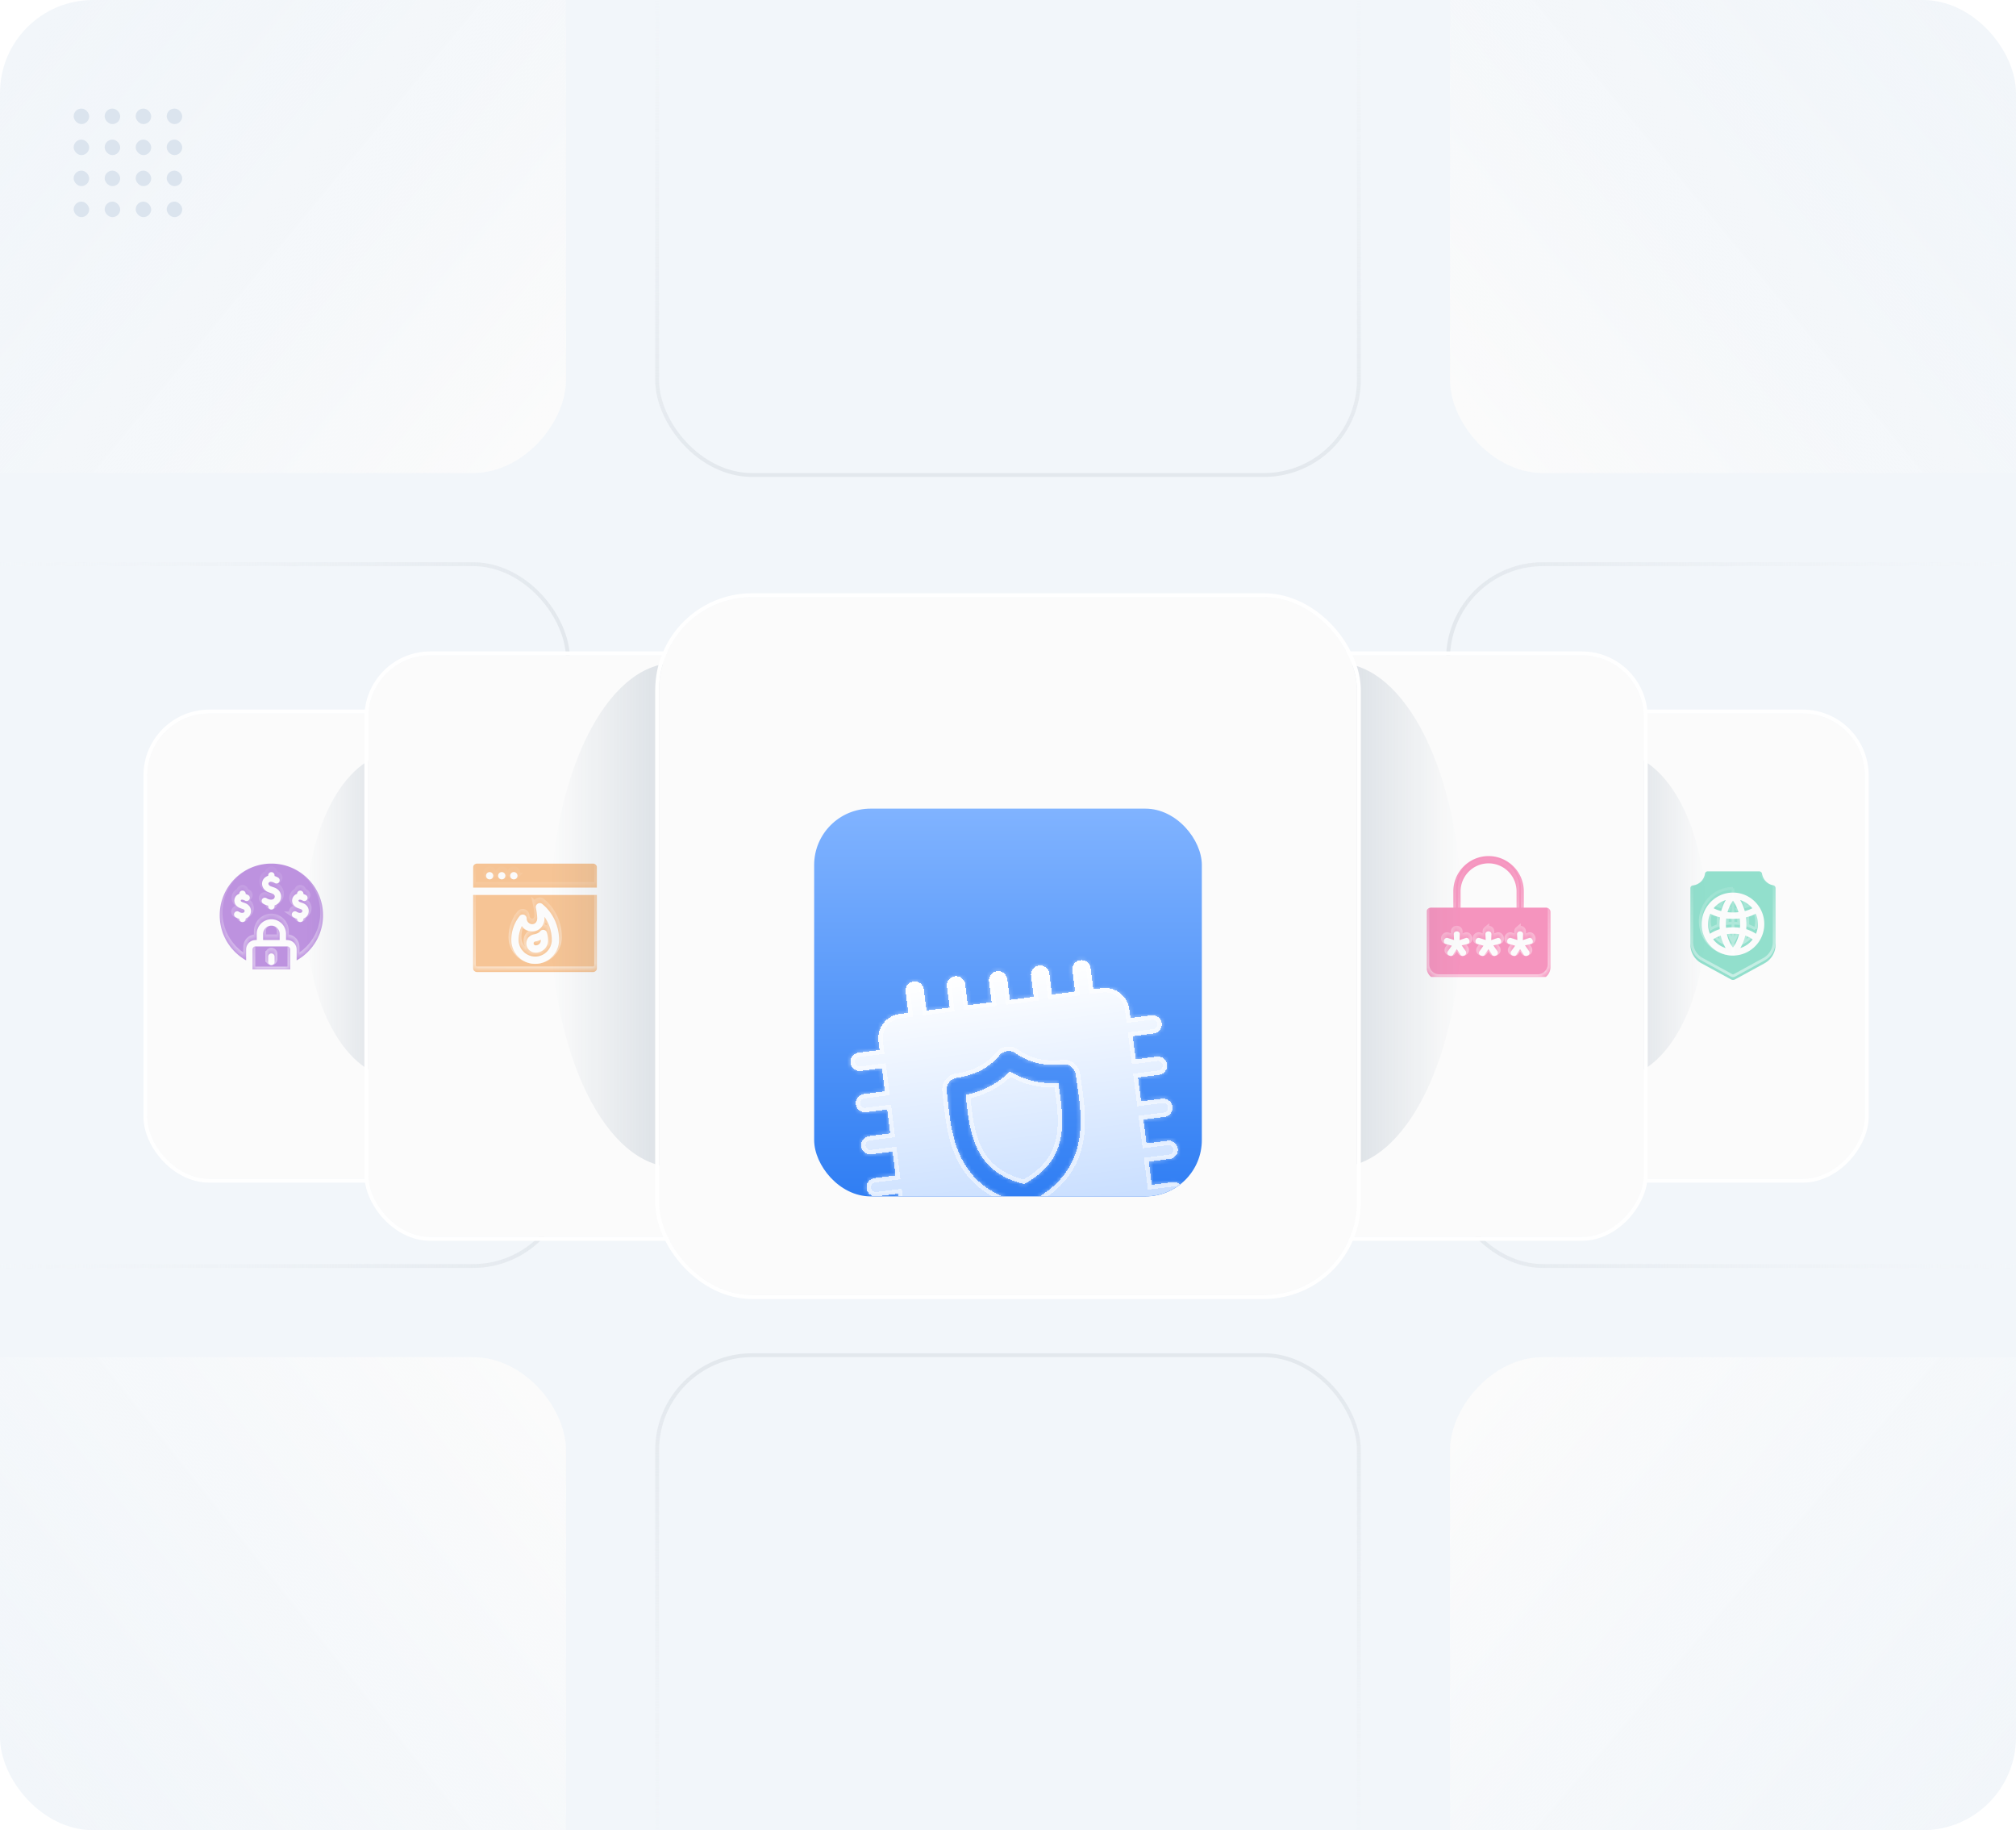 <svg xmlns="http://www.w3.org/2000/svg" width="520" height="472" fill="none"><g clip-path="url(#a)"><rect width="520" height="472" fill="#F2F6FA" rx="24"/><rect width="181" height="181" x="-34.5" y="145.5" stroke="url(#b)" rx="24.5"/><rect width="181" height="181" x="373.5" y="145.5" stroke="url(#c)" rx="24.5"/><rect width="181" height="181" x="169.5" y="-58.5" stroke="url(#d)" rx="24.5"/><rect width="181" height="181" x="169.5" y="349.5" stroke="url(#e)" rx="24.5"/><rect width="180" height="180" x="146" y="530" fill="url(#f)" rx="24" transform="rotate(180 146 530)"/><rect width="180" height="180" fill="url(#g)" rx="24" transform="matrix(-1 0 0 1 146 -58)"/><rect width="180" height="180" x="374" y="-58" fill="url(#h)" rx="24"/><rect width="180" height="180" fill="url(#i)" rx="24" transform="matrix(1 0 0 -1 374 530)"/><g filter="url(#j)"><rect width="120" height="120" fill="#FBFBFB" rx="16" transform="matrix(-1 0 0 1 481 176)"/><rect width="121" height="121" x=".5" y="-.5" stroke="#fff" rx="16.5" transform="matrix(-1 0 0 1 482 176)"/></g><g fill="#2AC49E" fill-opacity=".5" filter="url(#k)"><path d="M452.929 240.106a6.46 6.46 0 0 0 .505-2.512c0-.953-.206-1.858-.576-2.674-.787.409-1.619.723-2.503.941a14.055 14.055 0 0 1 .059 3.051 9.423 9.423 0 0 1 2.515 1.194Zm-5.923-5.51c.504 0 .971-.025 1.406-.069a9.808 9.808 0 0 0-.772-1.93 8.517 8.517 0 0 0-.64-1.028 8.393 8.393 0 0 0-.64 1.028 9.735 9.735 0 0 0-.771 1.929c.438.045.909.07 1.417.07Zm1.732 1.554c-.557.064-1.134.096-1.732.096-.602 0-1.183-.033-1.744-.097a12.325 12.325 0 0 0-.059 2.407 12.882 12.882 0 0 1 1.803-.123c.646 0 1.242.045 1.791.122a12.309 12.309 0 0 0-.059-2.405Zm-1.732 3.933c-.566 0-1.085.039-1.563.107.378 1.68 1.07 2.823 1.555 3.462.195-.257.422-.593.649-1.011a9.49 9.49 0 0 0 .911-2.452 10.92 10.92 0 0 0-1.552-.106Zm-3.477-2.429c0-.637.042-1.235.116-1.794a11.44 11.44 0 0 1-2.504-.938 6.463 6.463 0 0 0-.575 2.672c0 .888.179 1.734.502 2.504a9.526 9.526 0 0 1 2.518-1.186c-.036-.401-.057-.82-.057-1.258Zm6.508-3.409a9.327 9.327 0 0 0 1.954-.728 6.441 6.441 0 0 0-3.137-2.117c.425.72.868 1.668 1.183 2.845Zm.118 6.32a11.017 11.017 0 0 1-1.264 3.213 6.457 6.457 0 0 0 3.208-2.243 7.868 7.868 0 0 0-1.944-.97Zm-6.191-6.321a11.318 11.318 0 0 1 1.182-2.844 6.444 6.444 0 0 0-3.138 2.118 9.455 9.455 0 0 0 1.956.726Z"/><path d="M453.764 224h-13.295a.699.699 0 0 0-.689.598c-.232 1.587-1.53 2.853-3.12 3.028a.72.72 0 0 0-.646.715v14.558a5.463 5.463 0 0 0 2.836 4.799l7.637 4.168c.328.179.723.179 1.051-.001l7.616-4.166a5.463 5.463 0 0 0 2.832-4.797v-14.584a.74.74 0 0 0-.612-.727c-1.473-.269-2.634-1.488-2.885-2.985a.733.733 0 0 0-.725-.606Zm.196 17.707c-1.388 2.374-4.009 4.014-6.961 4.006-4.478.004-8.09-3.706-8.074-8.119-.028-4.37 3.585-8.132 8.075-8.118 4.477-.004 8.091 3.704 8.075 8.118 0 1.5-.407 2.906-1.115 4.113Z"/><path d="M443.845 240.565a8.01 8.01 0 0 0-1.95.962 6.46 6.46 0 0 0 3.214 2.251 11.017 11.017 0 0 1-1.264-3.213Z"/></g><path stroke="url(#l)" stroke-opacity=".5" stroke-width=".72" d="M436.699 227.983c1.755-.193 3.182-1.586 3.438-3.333a.336.336 0 0 1 .332-.29h13.295c.186 0 .341.132.37.305.274 1.64 1.546 2.982 3.175 3.28a.38.38 0 0 1 .317.373v14.584a5.106 5.106 0 0 1-2.645 4.482l-7.616 4.166a.737.737 0 0 1-.706 0l-7.636-4.168-.173.316.173-.316a5.103 5.103 0 0 1-2.649-4.483v-14.558a.36.36 0 0 1 .325-.358Zm0 0-.039-.357.039.357Zm10.083 3.9c.07.099.143.207.218.326.075-.119.148-.227.218-.326a8.599 8.599 0 0 0-.218-.314 8.599 8.599 0 0 0-.218.314Zm-.718 2.322a18.423 18.423 0 0 1-.369-.03c-.037.116-.073.233-.106.351.119.012.241.023.365.032.034-.119.071-.237.11-.353Zm1.872.001c.039.116.076.234.11.353.124-.009.246-.02.366-.032a10.18 10.18 0 0 0-.107-.351c-.12.011-.243.021-.369.03Zm-.614-1.441.318-.168-.318.168Zm5.752 4.829c0 .69-.114 1.353-.324 1.971a9.76 9.76 0 0 0-1.954-.909 14.739 14.739 0 0 0-.046-2.526 11.544 11.544 0 0 0 1.924-.716c.258.677.4 1.412.4 2.18Zm-6.068-.988c.484 0 .954-.021 1.413-.062a12.235 12.235 0 0 1 .04 1.606 13.556 13.556 0 0 0-1.453-.077c-.518 0-1.006.028-1.466.078a12.257 12.257 0 0 1 .041-1.608c.463.042.938.063 1.425.063Zm1.105 3.891a8.996 8.996 0 0 1-.781 1.973 7.972 7.972 0 0 1-.332.557 8.756 8.756 0 0 1-1.109-2.529 11.183 11.183 0 0 1 2.222-.001Zm-6.785-5.082c.615.292 1.256.53 1.924.714a14.204 14.204 0 0 0-.046 2.527 9.893 9.893 0 0 0-1.956.902 6.1 6.1 0 0 1-.322-1.964c0-.768.142-1.502.4-2.179Zm8.301-3.328a6.123 6.123 0 0 1 1.781 1.309c-.33.146-.702.286-1.122.408a11.935 11.935 0 0 0-.659-1.717Zm1.939 9.531a6.123 6.123 0 0 1-1.896 1.463c.277-.583.536-1.262.739-2.039.441.174.823.372 1.157.576Zm-7.193-9.531a11.874 11.874 0 0 0-.659 1.716 9.126 9.126 0 0 1-1.122-.407 6.123 6.123 0 0 1 1.781-1.309Zm-5.808 5.508c-.016 4.608 3.754 8.482 8.434 8.478l.001-16.597.001-.36H447c-4.693-.014-8.463 3.913-8.435 8.479Zm5.765 5.486a6.104 6.104 0 0 1-1.9-1.468c.335-.202.719-.4 1.16-.573.203.778.463 1.458.74 2.041Z"/><g filter="url(#m)"><ellipse cx="416.5" cy="236" fill="url(#n)" rx="23.5" ry="42"/></g><g filter="url(#o)"><rect width="150" height="150" fill="#FBFBFB" rx="16" transform="matrix(-1 0 0 1 424 161)"/><rect width="151" height="151" x=".5" y="-.5" stroke="#fff" rx="16.5" transform="matrix(-1 0 0 1 425 161)"/></g><g clip-path="url(#p)"><mask id="s" fill="#fff"><path d="M398.773 233.344h-5.728v-4.193c0-5.011-4.077-9.089-9.089-9.089-5.011 0-9.089 4.078-9.089 9.089v4.193h-5.765c-.642 0-1.164.523-1.164 1.165v14.149a3.327 3.327 0 0 0 3.343 3.343h25.313c1.844 0 3.344-1.5 3.344-3.343v-14.149c0-.642-.523-1.165-1.165-1.165Zm-22.031-4.193c0-3.977 3.236-7.213 7.214-7.213s7.214 3.236 7.214 7.213v4.193h-14.428v-4.193Zm1.79 13.576-1.512.355 1.038 1.497c.079.099.118.243.118.43a.71.71 0 0 1-.281.571.965.965 0 0 1-.623.23c-.257 0-.444-.094-.563-.282l-.949-1.482-.984 1.497c-.109.178-.283.267-.522.267a1.1 1.1 0 0 1-.626-.215c-.209-.144-.313-.329-.313-.556 0-.178.059-.336.178-.475l.978-1.393-1.542-.444c-.336-.07-.504-.321-.504-.756 0-.208.08-.396.24-.564a.78.78 0 0 1 .585-.252c.08 0 .155.015.225.045l1.574.504-.074-1.512c.01-.227.087-.403.233-.526a.823.823 0 0 1 .552-.186c.213 0 .393.06.538.178.145.119.223.297.233.534l-.059 1.541 1.571-.533a.55.55 0 0 1 .222-.045c.218 0 .401.097.549.289.148.193.222.403.222.63 0 .366-.168.583-.504.653Zm8.167 0-1.512.355 1.038 1.497c.079.099.118.243.118.43a.71.71 0 0 1-.281.571.965.965 0 0 1-.623.23c-.257 0-.445-.094-.563-.282l-.949-1.482-.984 1.497c-.109.178-.283.267-.522.267a1.1 1.1 0 0 1-.626-.215c-.209-.144-.313-.329-.313-.556 0-.178.059-.336.178-.475l.978-1.393-1.542-.444c-.336-.07-.504-.321-.504-.756 0-.208.08-.396.24-.564a.78.78 0 0 1 .585-.252c.08 0 .155.015.225.045l1.574.504-.074-1.512c.009-.227.087-.403.233-.526a.82.82 0 0 1 .552-.186c.213 0 .392.06.538.178.145.119.223.297.233.534l-.059 1.541 1.571-.533a.55.55 0 0 1 .222-.045c.217 0 .401.097.549.289.148.193.222.403.222.63 0 .366-.168.583-.504.653Zm8.167 0-1.512.355 1.038 1.497c.079.099.118.243.118.43a.71.71 0 0 1-.281.571.965.965 0 0 1-.623.23c-.257 0-.445-.094-.563-.282l-.949-1.482-.984 1.497c-.109.178-.283.267-.522.267a1.1 1.1 0 0 1-.626-.215c-.209-.144-.313-.329-.313-.556 0-.178.059-.336.177-.475l.979-1.393-1.542-.444c-.336-.07-.504-.321-.504-.756 0-.208.08-.396.24-.564a.78.78 0 0 1 .585-.252c.08 0 .155.015.225.045l1.574.504-.074-1.512c.009-.227.087-.403.233-.526a.82.82 0 0 1 .552-.186c.213 0 .392.06.538.178.145.119.223.297.233.534l-.059 1.541 1.571-.533a.55.55 0 0 1 .222-.045c.217 0 .4.097.549.289.148.193.222.403.222.63 0 .366-.168.583-.504.653Z"/></mask><g filter="url(#q)"><path fill="#F02E82" fill-opacity=".5" d="M398.773 233.344h-5.728v-4.193c0-5.011-4.077-9.089-9.089-9.089-5.011 0-9.089 4.078-9.089 9.089v4.193h-5.765c-.642 0-1.164.523-1.164 1.165v14.149a3.327 3.327 0 0 0 3.343 3.343h25.313c1.844 0 3.344-1.5 3.344-3.343v-14.149c0-.642-.523-1.165-1.165-1.165Zm-22.031-4.193c0-3.977 3.236-7.213 7.214-7.213s7.214 3.236 7.214 7.213v4.193h-14.428v-4.193Zm1.79 13.576-1.512.355 1.038 1.497c.079.099.118.243.118.43a.71.71 0 0 1-.281.571.965.965 0 0 1-.623.23c-.257 0-.444-.094-.563-.282l-.949-1.482-.984 1.497c-.109.178-.283.267-.522.267a1.1 1.1 0 0 1-.626-.215c-.209-.144-.313-.329-.313-.556 0-.178.059-.336.178-.475l.978-1.393-1.542-.444c-.336-.07-.504-.321-.504-.756 0-.208.08-.396.24-.564a.78.78 0 0 1 .585-.252c.08 0 .155.015.225.045l1.574.504-.074-1.512c.01-.227.087-.403.233-.526a.823.823 0 0 1 .552-.186c.213 0 .393.06.538.178.145.119.223.297.233.534l-.059 1.541 1.571-.533a.55.55 0 0 1 .222-.045c.218 0 .401.097.549.289.148.193.222.403.222.63 0 .366-.168.583-.504.653Zm8.167 0-1.512.355 1.038 1.497c.079.099.118.243.118.43a.71.71 0 0 1-.281.571.965.965 0 0 1-.623.23c-.257 0-.445-.094-.563-.282l-.949-1.482-.984 1.497c-.109.178-.283.267-.522.267a1.1 1.1 0 0 1-.626-.215c-.209-.144-.313-.329-.313-.556 0-.178.059-.336.178-.475l.978-1.393-1.542-.444c-.336-.07-.504-.321-.504-.756 0-.208.08-.396.24-.564a.78.78 0 0 1 .585-.252c.08 0 .155.015.225.045l1.574.504-.074-1.512c.009-.227.087-.403.233-.526a.82.82 0 0 1 .552-.186c.213 0 .392.06.538.178.145.119.223.297.233.534l-.059 1.541 1.571-.533a.55.55 0 0 1 .222-.045c.217 0 .401.097.549.289.148.193.222.403.222.63 0 .366-.168.583-.504.653Zm8.167 0-1.512.355 1.038 1.497c.079.099.118.243.118.43a.71.71 0 0 1-.281.571.965.965 0 0 1-.623.23c-.257 0-.445-.094-.563-.282l-.949-1.482-.984 1.497c-.109.178-.283.267-.522.267a1.1 1.1 0 0 1-.626-.215c-.209-.144-.313-.329-.313-.556 0-.178.059-.336.177-.475l.979-1.393-1.542-.444c-.336-.07-.504-.321-.504-.756 0-.208.08-.396.24-.564a.78.78 0 0 1 .585-.252c.08 0 .155.015.225.045l1.574.504-.074-1.512c.009-.227.087-.403.233-.526a.82.82 0 0 1 .552-.186c.213 0 .392.06.538.178.145.119.223.297.233.534l-.059 1.541 1.571-.533a.55.55 0 0 1 .222-.045c.217 0 .4.097.549.289.148.193.222.403.222.63 0 .366-.168.583-.504.653Z"/></g><path stroke="url(#r)" stroke-opacity=".5" stroke-width="1.44" d="M398.773 233.344h-5.728v-4.193c0-5.011-4.077-9.089-9.089-9.089-5.011 0-9.089 4.078-9.089 9.089v4.193h-5.765c-.642 0-1.164.523-1.164 1.165v14.149a3.327 3.327 0 0 0 3.343 3.343h25.313c1.844 0 3.344-1.5 3.344-3.343v-14.149c0-.642-.523-1.165-1.165-1.165Zm-22.031-4.193c0-3.977 3.236-7.213 7.214-7.213s7.214 3.236 7.214 7.213v4.193h-14.428v-4.193Zm1.79 13.576-1.512.355 1.038 1.497c.079.099.118.243.118.43a.71.71 0 0 1-.281.571.965.965 0 0 1-.623.23c-.257 0-.444-.094-.563-.282l-.949-1.482-.984 1.497c-.109.178-.283.267-.522.267a1.1 1.1 0 0 1-.626-.215c-.209-.144-.313-.329-.313-.556 0-.178.059-.336.178-.475l.978-1.393-1.542-.444c-.336-.07-.504-.321-.504-.756 0-.208.08-.396.24-.564a.78.78 0 0 1 .585-.252c.08 0 .155.015.225.045l1.574.504-.074-1.512c.01-.227.087-.403.233-.526a.823.823 0 0 1 .552-.186c.213 0 .393.06.538.178.145.119.223.297.233.534l-.059 1.541 1.571-.533a.55.55 0 0 1 .222-.045c.218 0 .401.097.549.289.148.193.222.403.222.63 0 .366-.168.583-.504.653Zm8.167 0-1.512.355 1.038 1.497c.079.099.118.243.118.43a.71.71 0 0 1-.281.571.965.965 0 0 1-.623.23c-.257 0-.445-.094-.563-.282l-.949-1.482-.984 1.497c-.109.178-.283.267-.522.267a1.1 1.1 0 0 1-.626-.215c-.209-.144-.313-.329-.313-.556 0-.178.059-.336.178-.475l.978-1.393-1.542-.444c-.336-.07-.504-.321-.504-.756 0-.208.08-.396.24-.564a.78.78 0 0 1 .585-.252c.08 0 .155.015.225.045l1.574.504-.074-1.512c.009-.227.087-.403.233-.526a.82.82 0 0 1 .552-.186c.213 0 .392.06.538.178.145.119.223.297.233.534l-.059 1.541 1.571-.533a.55.55 0 0 1 .222-.045c.217 0 .401.097.549.289.148.193.222.403.222.63 0 .366-.168.583-.504.653Zm8.167 0-1.512.355 1.038 1.497c.079.099.118.243.118.43a.71.71 0 0 1-.281.571.965.965 0 0 1-.623.23c-.257 0-.445-.094-.563-.282l-.949-1.482-.984 1.497c-.109.178-.283.267-.522.267a1.1 1.1 0 0 1-.626-.215c-.209-.144-.313-.329-.313-.556 0-.178.059-.336.177-.475l.979-1.393-1.542-.444c-.336-.07-.504-.321-.504-.756 0-.208.08-.396.24-.564a.78.78 0 0 1 .585-.252c.08 0 .155.015.225.045l1.574.504-.074-1.512c.009-.227.087-.403.233-.526a.82.82 0 0 1 .552-.186c.213 0 .392.06.538.178.145.119.223.297.233.534l-.059 1.541 1.571-.533a.55.55 0 0 1 .222-.045c.217 0 .4.097.549.289.148.193.222.403.222.63 0 .366-.168.583-.504.653Z" mask="url(#s)"/></g><g filter="url(#t)"><ellipse cx="345" cy="236" fill="url(#u)" rx="32" ry="65"/></g><g filter="url(#v)"><rect width="120" height="120" x="38" y="176" fill="#FBFBFB" rx="16"/><rect width="121" height="121" x="37.5" y="175.5" stroke="#fff" rx="16.5"/></g><g clip-path="url(#w)"><mask id="z" fill="#fff"><path d="M72.135 240.13A2.138 2.138 0 0 0 70 237.995a2.138 2.138 0 0 0-2.135 2.135v1.572h4.27v-1.572Z"/><path d="M83.325 235.325a13.24 13.24 0 0 0-3.902-9.422A13.238 13.238 0 0 0 70 222c-3.56 0-6.906 1.386-9.422 3.903a13.238 13.238 0 0 0-3.903 9.422c0 3.56 1.386 6.906 3.903 9.423a13.411 13.411 0 0 0 2.909 2.209v-2.794a2.464 2.464 0 0 1 2.46-2.461h.278v-1.572A3.78 3.78 0 0 1 70 236.355a3.78 3.78 0 0 1 3.776 3.775v1.572h.276a2.464 2.464 0 0 1 2.461 2.461v2.794a13.411 13.411 0 0 0 2.91-2.209 13.239 13.239 0 0 0 3.902-9.423Zm-18.682-.505c-.185.63-.659 1.116-1.273 1.356v.078a.82.82 0 0 1-1.64 0v-.013a3.25 3.25 0 0 1-.997-.444.82.82 0 0 1 .916-1.361c.245.165.557.263.834.263.3 0 .524-.131.586-.342.08-.272-.06-.492-.392-.618-.136-.052-.26-.095-.38-.136-.447-.155-.87-.302-1.27-.705a1.913 1.913 0 0 1-.538-1.719c.125-.619.55-1.12 1.168-1.377l.073-.028a.82.82 0 0 1 1.64.02v.033c.303.105.54.232.66.302a.82.82 0 0 1-.832 1.415c-.327-.192-.745-.296-.912-.227-.075.032-.17.089-.188.185-.016.077.019.165.095.242.121.122.256.175.641.308.125.044.267.093.425.153 1.14.432 1.71 1.508 1.384 2.615Zm7.761-3.628c-.224.762-.82 1.341-1.585 1.598v.234a.82.82 0 0 1-1.64 0v-.171a3.826 3.826 0 0 1-1.322-.558.82.82 0 0 1 .916-1.361c.335.226.762.36 1.142.36.462 0 .813-.216.915-.564.128-.437-.098-.813-.605-1.006a18.59 18.59 0 0 0-.475-.17c-.556-.192-1.035-.358-1.498-.825-.524-.53-.754-1.26-.614-1.954.14-.701.625-1.271 1.33-1.563.07-.029.14-.054.21-.075v-.116a.82.82 0 1 1 1.64 0v.181c.422.131.755.31.914.403a.82.82 0 0 1-.83 1.415c-.404-.237-.999-.421-1.306-.293-.194.08-.318.212-.35.371-.032.16.03.333.171.476.187.188.39.263.87.43.153.053.327.113.52.186 1.314.499 1.97 1.733 1.597 3.002Zm3.227 4.605a.82.82 0 0 1 .916-1.361c.246.165.557.263.834.263.3 0 .524-.131.586-.342.08-.272-.059-.492-.392-.618-.136-.052-.26-.095-.38-.136-.447-.155-.87-.302-1.27-.705a1.913 1.913 0 0 1-.538-1.719c.125-.619.55-1.121 1.168-1.377l.074-.028a.82.82 0 0 1 1.64.02v.033c.302.105.539.232.658.302a.82.82 0 0 1-.83 1.415c-.328-.192-.746-.296-.913-.227-.075.032-.169.089-.188.185-.016.077.02.165.095.241.121.123.256.176.641.309.126.044.267.093.425.153 1.14.433 1.71 1.508 1.384 2.615-.185.63-.659 1.116-1.273 1.356v.078a.82.82 0 0 1-1.64 0v-.013a3.25 3.25 0 0 1-.997-.444Z"/><path d="M74.873 244.163a.82.82 0 0 0-.82-.82h-8.105a.82.82 0 0 0-.82.82v5.017c0 .453.367.82.82.82h8.104a.82.82 0 0 0 .82-.82v-5.017Zm-5.693 3.193v-1.37a.82.82 0 0 1 1.64 0v1.37a.82.82 0 0 1-1.64 0Z"/></mask><g fill="#802AC4" fill-opacity=".5" filter="url(#x)"><path d="M72.135 240.13A2.138 2.138 0 0 0 70 237.995a2.138 2.138 0 0 0-2.135 2.135v1.572h4.27v-1.572Z"/><path d="M83.325 235.325a13.24 13.24 0 0 0-3.902-9.422A13.238 13.238 0 0 0 70 222c-3.56 0-6.906 1.386-9.422 3.903a13.238 13.238 0 0 0-3.903 9.422c0 3.56 1.386 6.906 3.903 9.423a13.411 13.411 0 0 0 2.909 2.209v-2.794a2.464 2.464 0 0 1 2.46-2.461h.278v-1.572A3.78 3.78 0 0 1 70 236.355a3.78 3.78 0 0 1 3.776 3.775v1.572h.276a2.464 2.464 0 0 1 2.461 2.461v2.794a13.411 13.411 0 0 0 2.91-2.209 13.239 13.239 0 0 0 3.902-9.423Zm-18.682-.505c-.185.63-.659 1.116-1.273 1.356v.078a.82.82 0 0 1-1.64 0v-.013a3.25 3.25 0 0 1-.997-.444.82.82 0 0 1 .916-1.361c.245.165.557.263.834.263.3 0 .524-.131.586-.342.08-.272-.06-.492-.392-.618-.136-.052-.26-.095-.38-.136-.447-.155-.87-.302-1.27-.705a1.913 1.913 0 0 1-.538-1.719c.125-.619.55-1.12 1.168-1.377l.073-.028a.82.82 0 0 1 1.64.02v.033c.303.105.54.232.66.302a.82.82 0 0 1-.832 1.415c-.327-.192-.745-.296-.912-.227-.075.032-.17.089-.188.185-.016.077.019.165.095.242.121.122.256.175.641.308.125.044.267.093.425.153 1.14.432 1.71 1.508 1.384 2.615Zm7.761-3.628c-.224.762-.82 1.341-1.585 1.598v.234a.82.82 0 0 1-1.64 0v-.171a3.826 3.826 0 0 1-1.322-.558.82.82 0 0 1 .916-1.361c.335.226.762.36 1.142.36.462 0 .813-.216.915-.564.128-.437-.098-.813-.605-1.006a18.59 18.59 0 0 0-.475-.17c-.556-.192-1.035-.358-1.498-.825-.524-.53-.754-1.26-.614-1.954.14-.701.625-1.271 1.33-1.563.07-.029.14-.054.21-.075v-.116a.82.82 0 1 1 1.64 0v.181c.422.131.755.31.914.403a.82.82 0 0 1-.83 1.415c-.404-.237-.999-.421-1.306-.293-.194.08-.318.212-.35.371-.032.16.03.333.171.476.187.188.39.263.87.43.153.053.327.113.52.186 1.314.499 1.97 1.733 1.597 3.002Zm3.227 4.605a.82.82 0 0 1 .916-1.361c.246.165.557.263.834.263.3 0 .524-.131.586-.342.08-.272-.059-.492-.392-.618-.136-.052-.26-.095-.38-.136-.447-.155-.87-.302-1.27-.705a1.913 1.913 0 0 1-.538-1.719c.125-.619.55-1.121 1.168-1.377l.074-.028a.82.82 0 0 1 1.64.02v.033c.302.105.539.232.658.302a.82.82 0 0 1-.83 1.415c-.328-.192-.746-.296-.913-.227-.075.032-.169.089-.188.185-.016.077.02.165.095.241.121.123.256.176.641.309.126.044.267.093.425.153 1.14.433 1.71 1.508 1.384 2.615-.185.63-.659 1.116-1.273 1.356v.078a.82.82 0 0 1-1.64 0v-.013a3.25 3.25 0 0 1-.997-.444Z"/><path d="M74.873 244.163a.82.82 0 0 0-.82-.82h-8.105a.82.82 0 0 0-.82.82v5.017c0 .453.367.82.82.82h8.104a.82.82 0 0 0 .82-.82v-5.017Zm-5.693 3.193v-1.37a.82.82 0 0 1 1.64 0v1.37a.82.82 0 0 1-1.64 0Z"/></g><path stroke="url(#y)" stroke-opacity=".5" stroke-width="1.44" d="M72.135 240.13A2.138 2.138 0 0 0 70 237.995a2.138 2.138 0 0 0-2.135 2.135v1.572h4.27v-1.572Z" mask="url(#z)"/><path stroke="url(#A)" stroke-opacity=".5" stroke-width="1.44" d="M83.325 235.325a13.24 13.24 0 0 0-3.902-9.422A13.238 13.238 0 0 0 70 222c-3.56 0-6.906 1.386-9.422 3.903a13.238 13.238 0 0 0-3.903 9.422c0 3.56 1.386 6.906 3.903 9.423a13.411 13.411 0 0 0 2.909 2.209v-2.794a2.464 2.464 0 0 1 2.46-2.461h.278v-1.572A3.78 3.78 0 0 1 70 236.355a3.78 3.78 0 0 1 3.776 3.775v1.572h.276a2.464 2.464 0 0 1 2.461 2.461v2.794a13.411 13.411 0 0 0 2.91-2.209 13.239 13.239 0 0 0 3.902-9.423Zm-18.682-.505c-.185.63-.659 1.116-1.273 1.356v.078a.82.82 0 0 1-1.64 0v-.013a3.25 3.25 0 0 1-.997-.444.82.82 0 0 1 .916-1.361c.245.165.557.263.834.263.3 0 .524-.131.586-.342.08-.272-.06-.492-.392-.618-.136-.052-.26-.095-.38-.136-.447-.155-.87-.302-1.27-.705a1.913 1.913 0 0 1-.538-1.719c.125-.619.55-1.12 1.168-1.377l.073-.028a.82.82 0 0 1 1.64.02v.033c.303.105.54.232.66.302a.82.82 0 0 1-.832 1.415c-.327-.192-.745-.296-.912-.227-.075.032-.17.089-.188.185-.016.077.019.165.095.242.121.122.256.175.641.308.125.044.267.093.425.153 1.14.432 1.71 1.508 1.384 2.615Zm7.761-3.628c-.224.762-.82 1.341-1.585 1.598v.234a.82.82 0 0 1-1.64 0v-.171a3.826 3.826 0 0 1-1.322-.558.82.82 0 0 1 .916-1.361c.335.226.762.36 1.142.36.462 0 .813-.216.915-.564.128-.437-.098-.813-.605-1.006a18.59 18.59 0 0 0-.475-.17c-.556-.192-1.035-.358-1.498-.825-.524-.53-.754-1.26-.614-1.954.14-.701.625-1.271 1.33-1.563.07-.029.14-.054.21-.075v-.116a.82.82 0 1 1 1.64 0v.181c.422.131.755.31.914.403a.82.82 0 0 1-.83 1.415c-.404-.237-.999-.421-1.306-.293-.194.08-.318.212-.35.371-.032.16.03.333.171.476.187.188.39.263.87.43.153.053.327.113.52.186 1.314.499 1.97 1.733 1.597 3.002Zm3.227 4.605a.82.82 0 0 1 .916-1.361c.246.165.557.263.834.263.3 0 .524-.131.586-.342.08-.272-.059-.492-.392-.618-.136-.052-.26-.095-.38-.136-.447-.155-.87-.302-1.27-.705a1.913 1.913 0 0 1-.538-1.719c.125-.619.55-1.121 1.168-1.377l.074-.028a.82.82 0 0 1 1.64.02v.033c.302.105.539.232.658.302a.82.82 0 0 1-.83 1.415c-.328-.192-.746-.296-.913-.227-.075.032-.169.089-.188.185-.016.077.02.165.095.241.121.123.256.176.641.309.126.044.267.093.425.153 1.14.433 1.71 1.508 1.384 2.615-.185.63-.659 1.116-1.273 1.356v.078a.82.82 0 0 1-1.64 0v-.013a3.25 3.25 0 0 1-.997-.444Z" mask="url(#z)"/><path stroke="url(#B)" stroke-opacity=".5" stroke-width="1.44" d="M74.873 244.163a.82.82 0 0 0-.82-.82h-8.105a.82.82 0 0 0-.82.82v5.017c0 .453.367.82.82.82h8.104a.82.82 0 0 0 .82-.82v-5.017Zm-5.693 3.193v-1.37a.82.82 0 0 1 1.64 0v1.37a.82.82 0 0 1-1.64 0Z" mask="url(#z)"/></g><g filter="url(#C)"><ellipse cx="23.5" cy="42" fill="url(#D)" rx="23.5" ry="42" transform="matrix(-1 0 0 1 126 194)"/></g><g filter="url(#E)"><rect width="150" height="150" x="95" y="161" fill="#FBFBFB" rx="16"/><rect width="151" height="151" x="94.5" y="160.5" stroke="#fff" rx="16.5"/></g><g clip-path="url(#F)"><mask id="I" fill="#fff"><path d="M152.946 222h-29.892c-.581 0-1.054.473-1.054 1.054v5.144h32v-5.144c0-.581-.473-1.054-1.054-1.054Zm-25.987 3.789c-.021.022-.045.042-.068.062a1.013 1.013 0 0 1-.074.055c-.026.016-.052.032-.079.046a.903.903 0 0 1-.534.107c-.03-.004-.061-.008-.091-.014a.875.875 0 0 1-.411-.194.943.943 0 0 1-.185-1.246.774.774 0 0 1 .055-.073.678.678 0 0 1 .062-.069.667.667 0 0 1 .068-.062 1.269 1.269 0 0 1 .153-.102 1.254 1.254 0 0 1 .169-.07.963.963 0 0 1 .18-.036.943.943 0 0 1 1.012.75.949.949 0 0 1-.257.846Zm3.125 0a1.013 1.013 0 0 1-.142.117c-.026.016-.052.032-.079.046a.903.903 0 0 1-.534.107c-.03-.004-.061-.008-.091-.014a.875.875 0 0 1-.411-.194.943.943 0 0 1-.185-1.246.774.774 0 0 1 .055-.073.678.678 0 0 1 .062-.069.667.667 0 0 1 .068-.062 1.269 1.269 0 0 1 .153-.102 1.254 1.254 0 0 1 .169-.07.963.963 0 0 1 .545 0 1.254 1.254 0 0 1 .169.07c.027.014.053.031.079.048a1.002 1.002 0 0 1 .142.116.678.678 0 0 1 .062.069.774.774 0 0 1 .102.152.893.893 0 0 1 .093.259.949.949 0 0 1-.257.846Zm3.125 0a1.013 1.013 0 0 1-.142.117c-.026.016-.052.032-.079.046a.903.903 0 0 1-.442.112.939.939 0 1 1 .093-1.871.982.982 0 0 1 .349.106c.027.014.053.031.079.048a1.002 1.002 0 0 1 .142.116.678.678 0 0 1 .062.069.774.774 0 0 1 .102.152.893.893 0 0 1 .093.259.949.949 0 0 1-.257.846Zm4.836 20.185a4.25 4.25 0 0 0 3.019-1.266 4.248 4.248 0 0 0 1.265-3.018c0-2.185-.672-4.259-1.893-5.958.006.131.009.26.009.388 0 .967-.372 1.882-1.021 2.512a3.057 3.057 0 0 1-2.244.861 3.268 3.268 0 0 1-2.28-1.022 3.4 3.4 0 0 1-.303-.366 8.035 8.035 0 0 0-.835 3.585c0 1.13.449 2.202 1.265 3.018a4.253 4.253 0 0 0 3.018 1.266Zm-.222-5.757.01-.002c.656-.116 1.213-.397 1.491-.752a.997.997 0 0 1 .969-.366.994.994 0 0 1 .773.688c.201.65.303 1.34.303 2.049 0 1.723-1.424 3.124-3.174 3.124-1.362 0-2.429-1.045-2.429-2.379 0-1.201.808-2.128 2.057-2.362Z"/><path d="M138.195 243.083c.716 0 1.299-.56 1.299-1.249 0-.066-.001-.131-.004-.197a5.076 5.076 0 0 1-1.325.423c-.524.1-.524.416-.524.519 0 .288.238.504.554.504Z"/><path d="M122 248.908c0 .582.473 1.055 1.054 1.055h29.892c.581 0 1.054-.473 1.054-1.055v-18.835h-32v18.835Zm12.019-13.381a1.024 1.024 0 0 1 1.831.632c0 .782.622 1.437 1.387 1.46.346.009.643-.102.881-.333.287-.278.452-.703.452-1.166 0-.993-.24-2.214-.343-2.694a1.026 1.026 0 0 1 1.652-1.007c2.749 2.258 4.325 5.637 4.325 9.271a6.108 6.108 0 0 1-1.815 4.344 6.11 6.11 0 0 1-4.343 1.815 6.112 6.112 0 0 1-4.344-1.815 6.108 6.108 0 0 1-1.815-4.344c0-2.248.737-4.379 2.132-6.163Z"/></mask><g fill="#F38E30" fill-opacity=".5" filter="url(#G)"><path d="M152.946 222h-29.892c-.581 0-1.054.473-1.054 1.054v5.144h32v-5.144c0-.581-.473-1.054-1.054-1.054Zm-25.987 3.789c-.021.022-.045.042-.068.062a1.013 1.013 0 0 1-.074.055c-.026.016-.052.032-.079.046a.903.903 0 0 1-.534.107c-.03-.004-.061-.008-.091-.014a.875.875 0 0 1-.411-.194.943.943 0 0 1-.185-1.246.774.774 0 0 1 .055-.073.678.678 0 0 1 .062-.069.667.667 0 0 1 .068-.062 1.269 1.269 0 0 1 .153-.102 1.254 1.254 0 0 1 .169-.07.963.963 0 0 1 .18-.036.943.943 0 0 1 1.012.75.949.949 0 0 1-.257.846Zm3.125 0a1.013 1.013 0 0 1-.142.117c-.026.016-.052.032-.079.046a.903.903 0 0 1-.534.107c-.03-.004-.061-.008-.091-.014a.875.875 0 0 1-.411-.194.943.943 0 0 1-.185-1.246.774.774 0 0 1 .055-.073.678.678 0 0 1 .062-.069.667.667 0 0 1 .068-.062 1.269 1.269 0 0 1 .153-.102 1.254 1.254 0 0 1 .169-.07.963.963 0 0 1 .545 0 1.254 1.254 0 0 1 .169.07c.027.014.053.031.079.048a1.002 1.002 0 0 1 .142.116.678.678 0 0 1 .062.069.774.774 0 0 1 .102.152.893.893 0 0 1 .093.259.949.949 0 0 1-.257.846Zm3.125 0a1.013 1.013 0 0 1-.142.117c-.026.016-.052.032-.079.046a.903.903 0 0 1-.442.112.939.939 0 1 1 .093-1.871.982.982 0 0 1 .349.106c.027.014.053.031.079.048a1.002 1.002 0 0 1 .142.116.678.678 0 0 1 .062.069.774.774 0 0 1 .102.152.893.893 0 0 1 .093.259.949.949 0 0 1-.257.846Zm4.836 20.185a4.25 4.25 0 0 0 3.019-1.266 4.248 4.248 0 0 0 1.265-3.018c0-2.185-.672-4.259-1.893-5.958.006.131.009.26.009.388 0 .967-.372 1.882-1.021 2.512a3.057 3.057 0 0 1-2.244.861 3.268 3.268 0 0 1-2.28-1.022 3.4 3.4 0 0 1-.303-.366 8.035 8.035 0 0 0-.835 3.585c0 1.13.449 2.202 1.265 3.018a4.253 4.253 0 0 0 3.018 1.266Zm-.222-5.757.01-.002c.656-.116 1.213-.397 1.491-.752a.997.997 0 0 1 .969-.366.994.994 0 0 1 .773.688c.201.65.303 1.34.303 2.049 0 1.723-1.424 3.124-3.174 3.124-1.362 0-2.429-1.045-2.429-2.379 0-1.201.808-2.128 2.057-2.362Z"/><path d="M138.195 243.083c.716 0 1.299-.56 1.299-1.249 0-.066-.001-.131-.004-.197a5.076 5.076 0 0 1-1.325.423c-.524.1-.524.416-.524.519 0 .288.238.504.554.504Z"/><path d="M122 248.908c0 .582.473 1.055 1.054 1.055h29.892c.581 0 1.054-.473 1.054-1.055v-18.835h-32v18.835Zm12.019-13.381a1.024 1.024 0 0 1 1.831.632c0 .782.622 1.437 1.387 1.46.346.009.643-.102.881-.333.287-.278.452-.703.452-1.166 0-.993-.24-2.214-.343-2.694a1.026 1.026 0 0 1 1.652-1.007c2.749 2.258 4.325 5.637 4.325 9.271a6.108 6.108 0 0 1-1.815 4.344 6.11 6.11 0 0 1-4.343 1.815 6.112 6.112 0 0 1-4.344-1.815 6.108 6.108 0 0 1-1.815-4.344c0-2.248.737-4.379 2.132-6.163Z"/></g><path stroke="url(#H)" stroke-opacity=".5" stroke-width="1.44" d="M152.946 222h-29.892c-.581 0-1.054.473-1.054 1.054v5.144h32v-5.144c0-.581-.473-1.054-1.054-1.054Zm-25.987 3.789c-.021.022-.045.042-.068.062a1.013 1.013 0 0 1-.074.055c-.026.016-.052.032-.079.046a.903.903 0 0 1-.534.107c-.03-.004-.061-.008-.091-.014a.875.875 0 0 1-.411-.194.943.943 0 0 1-.185-1.246.774.774 0 0 1 .055-.073.678.678 0 0 1 .062-.069.667.667 0 0 1 .068-.062 1.269 1.269 0 0 1 .153-.102 1.254 1.254 0 0 1 .169-.07.963.963 0 0 1 .18-.036.943.943 0 0 1 1.012.75.949.949 0 0 1-.257.846Zm3.125 0a1.013 1.013 0 0 1-.142.117c-.026.016-.052.032-.079.046a.903.903 0 0 1-.534.107c-.03-.004-.061-.008-.091-.014a.875.875 0 0 1-.411-.194.943.943 0 0 1-.185-1.246.774.774 0 0 1 .055-.073.678.678 0 0 1 .062-.069.667.667 0 0 1 .068-.062 1.269 1.269 0 0 1 .153-.102 1.254 1.254 0 0 1 .169-.07.963.963 0 0 1 .545 0 1.254 1.254 0 0 1 .169.07c.027.014.053.031.079.048a1.002 1.002 0 0 1 .142.116.678.678 0 0 1 .062.069.774.774 0 0 1 .102.152.893.893 0 0 1 .093.259.949.949 0 0 1-.257.846Zm3.125 0a1.013 1.013 0 0 1-.142.117c-.026.016-.052.032-.079.046a.903.903 0 0 1-.442.112.939.939 0 1 1 .093-1.871.982.982 0 0 1 .349.106c.027.014.053.031.079.048a1.002 1.002 0 0 1 .142.116.678.678 0 0 1 .062.069.774.774 0 0 1 .102.152.893.893 0 0 1 .093.259.949.949 0 0 1-.257.846Z" mask="url(#I)"/><path stroke="url(#J)" stroke-opacity=".5" stroke-width="1.44" d="M138.045 245.974a4.25 4.25 0 0 0 3.019-1.266 4.248 4.248 0 0 0 1.265-3.018c0-2.185-.672-4.259-1.893-5.958.006.131.009.26.009.388 0 .967-.372 1.882-1.021 2.512a3.057 3.057 0 0 1-2.244.861 3.268 3.268 0 0 1-2.28-1.022 3.4 3.4 0 0 1-.303-.366 8.035 8.035 0 0 0-.835 3.585c0 1.13.449 2.202 1.265 3.018a4.253 4.253 0 0 0 3.018 1.266Zm-.222-5.757.01-.002c.656-.116 1.213-.397 1.491-.752a.997.997 0 0 1 .969-.366.994.994 0 0 1 .773.688c.201.65.303 1.34.303 2.049 0 1.723-1.424 3.124-3.174 3.124-1.362 0-2.429-1.045-2.429-2.379 0-1.201.808-2.128 2.057-2.362Z" mask="url(#I)"/><path stroke="url(#K)" stroke-opacity=".5" stroke-width="1.44" d="M138.195 243.083c.716 0 1.299-.56 1.299-1.249 0-.066-.001-.131-.004-.197a5.076 5.076 0 0 1-1.325.423c-.524.1-.524.416-.524.519 0 .288.238.504.554.504Z" mask="url(#I)"/><path stroke="url(#L)" stroke-opacity=".5" stroke-width="1.44" d="M122 248.908c0 .582.473 1.055 1.054 1.055h29.892c.581 0 1.054-.473 1.054-1.055v-18.835h-32v18.835Zm12.019-13.381a1.024 1.024 0 0 1 1.831.632c0 .782.622 1.437 1.387 1.46.346.009.643-.102.881-.333.287-.278.452-.703.452-1.166 0-.993-.24-2.214-.343-2.694a1.026 1.026 0 0 1 1.652-1.007c2.749 2.258 4.325 5.637 4.325 9.271a6.108 6.108 0 0 1-1.815 4.344 6.11 6.11 0 0 1-4.343 1.815 6.112 6.112 0 0 1-4.344-1.815 6.108 6.108 0 0 1-1.815-4.344c0-2.248.737-4.379 2.132-6.163Z" mask="url(#I)"/></g><g filter="url(#M)"><ellipse cx="32" cy="65" fill="url(#N)" rx="32" ry="65" transform="matrix(-1 0 0 1 206 171)"/></g><g filter="url(#O)"><rect width="180" height="180" x="170" y="146" fill="#FBFBFB" rx="24"/><rect width="181" height="181" x="169.5" y="145.5" stroke="#fff" rx="24.5"/><g filter="url(#P)"><g clip-path="url(#Q)"><rect width="100" height="100" x="210" y="186" fill="url(#R)" rx="14.546"/><g filter="url(#S)"><mask id="V" fill="#fff"><path d="M273 243.443c-4.711.233-8.84-.761-12.544-3.021-3.017 3.117-6.764 5.118-11.382 6.076l.075.687c.483 4.474 1.033 9.545 3.171 13.689 2.281 4.423 6.16 7.242 11.845 8.604 5.161-2.747 8.207-6.45 9.304-11.304 1.029-4.549.286-9.595-.369-14.047l-.1-.684Z"/><path d="M298.966 241.32a2.37 2.37 0 0 0-.6-4.703l-5.421.692-.761-5.961 5.421-.692a2.37 2.37 0 0 0-.6-4.703l-5.422.692-.28-2.198a6.356 6.356 0 0 0-7.101-5.494l-2.199.281-.692-5.421a2.37 2.37 0 1 0-4.702.6l.692 5.421-5.962.761-.692-5.421a2.37 2.37 0 1 0-4.702.6l.692 5.421-6.143.784-.692-5.42a2.372 2.372 0 0 0-4.703.6l.692 5.421-6.143.784-.692-5.421a2.37 2.37 0 1 0-4.702.6l.692 5.421-5.962.761-.692-5.421a2.37 2.37 0 0 0-4.702.601l.692 5.421-2.199.28a6.356 6.356 0 0 0-5.493 7.102l.281 2.197-5.422.692a2.37 2.37 0 1 0 .601 4.703l5.421-.692.761 5.962-5.421.692a2.37 2.37 0 0 0 .6 4.703l5.422-.692.784 6.143-5.422.692a2.37 2.37 0 1 0 .601 4.702l5.421-.692.784 6.143-5.421.692a2.37 2.37 0 1 0 .6 4.703l5.422-.693.761 5.963-5.422.692a2.37 2.37 0 1 0 .601 4.702l5.421-.692.281 2.198a6.356 6.356 0 0 0 7.101 5.494l2.198-.281.692 5.421a2.37 2.37 0 1 0 4.702-.6l-.692-5.421 5.962-.761.692 5.421a2.37 2.37 0 0 0 4.703-.601l-.692-5.421 6.142-.784.692 5.421a2.37 2.37 0 0 0 4.703-.6l-.692-5.421 6.143-.784.692 5.421a2.37 2.37 0 1 0 4.702-.601l-.692-5.421 5.962-.761.692 5.421a2.37 2.37 0 1 0 4.702-.6l-.692-5.421 2.199-.281a6.356 6.356 0 0 0 5.493-7.101l-.281-2.198 5.422-.692a2.37 2.37 0 0 0-.601-4.703l-5.421.692-.761-5.961 5.421-.693a2.37 2.37 0 1 0-.6-4.702l-5.421.692-.785-6.143 5.422-.692a2.37 2.37 0 1 0-.6-4.702l-5.422.692-.784-6.143 5.421-.692Zm-20.873 17.899c-1.465 6.482-5.492 11.31-12.312 14.761a3.085 3.085 0 0 1-2.051.262c-7.466-1.627-12.577-5.289-15.623-11.194-2.543-4.929-3.143-10.467-3.672-15.353-.083-.764-.161-1.486-.245-2.193a3.068 3.068 0 0 1 2.602-3.411c4.771-.72 8.278-2.571 11.035-5.826a3.068 3.068 0 0 1 4.128-.528c3.487 2.459 7.347 3.369 12.147 2.868a3.067 3.067 0 0 1 3.375 2.648c.096.706.202 1.424.314 2.184.715 4.862 1.526 10.373.302 15.782Z"/></mask><path fill="#fff" fill-opacity=".2" d="M273 243.443c-4.711.233-8.84-.761-12.544-3.021-3.017 3.117-6.764 5.118-11.382 6.076l.075.687c.483 4.474 1.033 9.545 3.171 13.689 2.281 4.423 6.16 7.242 11.845 8.604 5.161-2.747 8.207-6.45 9.304-11.304 1.029-4.549.286-9.595-.369-14.047l-.1-.684Z" shape-rendering="crispEdges"/><path fill="url(#T)" d="M273 243.443c-4.711.233-8.84-.761-12.544-3.021-3.017 3.117-6.764 5.118-11.382 6.076l.075.687c.483 4.474 1.033 9.545 3.171 13.689 2.281 4.423 6.16 7.242 11.845 8.604 5.161-2.747 8.207-6.45 9.304-11.304 1.029-4.549.286-9.595-.369-14.047l-.1-.684Z" shape-rendering="crispEdges" style="mix-blend-mode:overlay"/><path fill="#fff" fill-opacity=".2" d="M298.966 241.32a2.37 2.37 0 0 0-.6-4.703l-5.421.692-.761-5.961 5.421-.692a2.37 2.37 0 0 0-.6-4.703l-5.422.692-.28-2.198a6.356 6.356 0 0 0-7.101-5.494l-2.199.281-.692-5.421a2.37 2.37 0 1 0-4.702.6l.692 5.421-5.962.761-.692-5.421a2.37 2.37 0 1 0-4.702.6l.692 5.421-6.143.784-.692-5.42a2.372 2.372 0 0 0-4.703.6l.692 5.421-6.143.784-.692-5.421a2.37 2.37 0 1 0-4.702.6l.692 5.421-5.962.761-.692-5.421a2.37 2.37 0 0 0-4.702.601l.692 5.421-2.199.28a6.356 6.356 0 0 0-5.493 7.102l.281 2.197-5.422.692a2.37 2.37 0 1 0 .601 4.703l5.421-.692.761 5.962-5.421.692a2.37 2.37 0 0 0 .6 4.703l5.422-.692.784 6.143-5.422.692a2.37 2.37 0 1 0 .601 4.702l5.421-.692.784 6.143-5.421.692a2.37 2.37 0 1 0 .6 4.703l5.422-.693.761 5.963-5.422.692a2.37 2.37 0 1 0 .601 4.702l5.421-.692.281 2.198a6.356 6.356 0 0 0 7.101 5.494l2.198-.281.692 5.421a2.37 2.37 0 1 0 4.702-.6l-.692-5.421 5.962-.761.692 5.421a2.37 2.37 0 0 0 4.703-.601l-.692-5.421 6.142-.784.692 5.421a2.37 2.37 0 0 0 4.703-.6l-.692-5.421 6.143-.784.692 5.421a2.37 2.37 0 1 0 4.702-.601l-.692-5.421 5.962-.761.692 5.421a2.37 2.37 0 1 0 4.702-.6l-.692-5.421 2.199-.281a6.356 6.356 0 0 0 5.493-7.101l-.281-2.198 5.422-.692a2.37 2.37 0 0 0-.601-4.703l-5.421.692-.761-5.961 5.421-.693a2.37 2.37 0 1 0-.6-4.702l-5.421.692-.785-6.143 5.422-.692a2.37 2.37 0 1 0-.6-4.702l-5.422.692-.784-6.143 5.421-.692Zm-20.873 17.899c-1.465 6.482-5.492 11.31-12.312 14.761a3.085 3.085 0 0 1-2.051.262c-7.466-1.627-12.577-5.289-15.623-11.194-2.543-4.929-3.143-10.467-3.672-15.353-.083-.764-.161-1.486-.245-2.193a3.068 3.068 0 0 1 2.602-3.411c4.771-.72 8.278-2.571 11.035-5.826a3.068 3.068 0 0 1 4.128-.528c3.487 2.459 7.347 3.369 12.147 2.868a3.067 3.067 0 0 1 3.375 2.648c.096.706.202 1.424.314 2.184.715 4.862 1.526 10.373.302 15.782Z" shape-rendering="crispEdges"/><path fill="url(#U)" d="M298.966 241.32a2.37 2.37 0 0 0-.6-4.703l-5.421.692-.761-5.961 5.421-.692a2.37 2.37 0 0 0-.6-4.703l-5.422.692-.28-2.198a6.356 6.356 0 0 0-7.101-5.494l-2.199.281-.692-5.421a2.37 2.37 0 1 0-4.702.6l.692 5.421-5.962.761-.692-5.421a2.37 2.37 0 1 0-4.702.6l.692 5.421-6.143.784-.692-5.42a2.372 2.372 0 0 0-4.703.6l.692 5.421-6.143.784-.692-5.421a2.37 2.37 0 1 0-4.702.6l.692 5.421-5.962.761-.692-5.421a2.37 2.37 0 0 0-4.702.601l.692 5.421-2.199.28a6.356 6.356 0 0 0-5.493 7.102l.281 2.197-5.422.692a2.37 2.37 0 1 0 .601 4.703l5.421-.692.761 5.962-5.421.692a2.37 2.37 0 0 0 .6 4.703l5.422-.692.784 6.143-5.422.692a2.37 2.37 0 1 0 .601 4.702l5.421-.692.784 6.143-5.421.692a2.37 2.37 0 1 0 .6 4.703l5.422-.693.761 5.963-5.422.692a2.37 2.37 0 1 0 .601 4.702l5.421-.692.281 2.198a6.356 6.356 0 0 0 7.101 5.494l2.198-.281.692 5.421a2.37 2.37 0 1 0 4.702-.6l-.692-5.421 5.962-.761.692 5.421a2.37 2.37 0 0 0 4.703-.601l-.692-5.421 6.142-.784.692 5.421a2.37 2.37 0 0 0 4.703-.6l-.692-5.421 6.143-.784.692 5.421a2.37 2.37 0 1 0 4.702-.601l-.692-5.421 5.962-.761.692 5.421a2.37 2.37 0 1 0 4.702-.6l-.692-5.421 2.199-.281a6.356 6.356 0 0 0 5.493-7.101l-.281-2.198 5.422-.692a2.37 2.37 0 0 0-.601-4.703l-5.421.692-.761-5.961 5.421-.693a2.37 2.37 0 1 0-.6-4.702l-5.421.692-.785-6.143 5.422-.692a2.37 2.37 0 1 0-.6-4.702l-5.422.692-.784-6.143 5.421-.692Zm-20.873 17.899c-1.465 6.482-5.492 11.31-12.312 14.761a3.085 3.085 0 0 1-2.051.262c-7.466-1.627-12.577-5.289-15.623-11.194-2.543-4.929-3.143-10.467-3.672-15.353-.083-.764-.161-1.486-.245-2.193a3.068 3.068 0 0 1 2.602-3.411c4.771-.72 8.278-2.571 11.035-5.826a3.068 3.068 0 0 1 4.128-.528c3.487 2.459 7.347 3.369 12.147 2.868a3.067 3.067 0 0 1 3.375 2.648c.096.706.202 1.424.314 2.184.715 4.862 1.526 10.373.302 15.782Z" shape-rendering="crispEdges" style="mix-blend-mode:overlay"/><path stroke="#fff" stroke-opacity=".5" stroke-width="2.273" d="M273 243.443c-4.711.233-8.84-.761-12.544-3.021-3.017 3.117-6.764 5.118-11.382 6.076l.075.687c.483 4.474 1.033 9.545 3.171 13.689 2.281 4.423 6.16 7.242 11.845 8.604 5.161-2.747 8.207-6.45 9.304-11.304 1.029-4.549.286-9.595-.369-14.047l-.1-.684Z" mask="url(#V)" shape-rendering="crispEdges"/><path stroke="#fff" stroke-opacity=".5" stroke-width="2.273" d="M298.966 241.32a2.37 2.37 0 0 0-.6-4.703l-5.421.692-.761-5.961 5.421-.692a2.37 2.37 0 0 0-.6-4.703l-5.422.692-.28-2.198a6.356 6.356 0 0 0-7.101-5.494l-2.199.281-.692-5.421a2.37 2.37 0 1 0-4.702.6l.692 5.421-5.962.761-.692-5.421a2.37 2.37 0 1 0-4.702.6l.692 5.421-6.143.784-.692-5.42a2.372 2.372 0 0 0-4.703.6l.692 5.421-6.143.784-.692-5.421a2.37 2.37 0 1 0-4.702.6l.692 5.421-5.962.761-.692-5.421a2.37 2.37 0 0 0-4.702.601l.692 5.421-2.199.28a6.356 6.356 0 0 0-5.493 7.102l.281 2.197-5.422.692a2.37 2.37 0 1 0 .601 4.703l5.421-.692.761 5.962-5.421.692a2.37 2.37 0 0 0 .6 4.703l5.422-.692.784 6.143-5.422.692a2.37 2.37 0 1 0 .601 4.702l5.421-.692.784 6.143-5.421.692a2.37 2.37 0 1 0 .6 4.703l5.422-.693.761 5.963-5.422.692a2.37 2.37 0 1 0 .601 4.702l5.421-.692.281 2.198a6.356 6.356 0 0 0 7.101 5.494l2.198-.281.692 5.421a2.37 2.37 0 1 0 4.702-.6l-.692-5.421 5.962-.761.692 5.421a2.37 2.37 0 0 0 4.703-.601l-.692-5.421 6.142-.784.692 5.421a2.37 2.37 0 0 0 4.703-.6l-.692-5.421 6.143-.784.692 5.421a2.37 2.37 0 1 0 4.702-.601l-.692-5.421 5.962-.761.692 5.421a2.37 2.37 0 1 0 4.702-.6l-.692-5.421 2.199-.281a6.356 6.356 0 0 0 5.493-7.101l-.281-2.198 5.422-.692a2.37 2.37 0 0 0-.601-4.703l-5.421.692-.761-5.961 5.421-.693a2.37 2.37 0 1 0-.6-4.702l-5.421.692-.785-6.143 5.422-.692a2.37 2.37 0 1 0-.6-4.702l-5.422.692-.784-6.143 5.421-.692Zm-20.873 17.899c-1.465 6.482-5.492 11.31-12.312 14.761a3.085 3.085 0 0 1-2.051.262c-7.466-1.627-12.577-5.289-15.623-11.194-2.543-4.929-3.143-10.467-3.672-15.353-.083-.764-.161-1.486-.245-2.193a3.068 3.068 0 0 1 2.602-3.411c4.771-.72 8.278-2.571 11.035-5.826a3.068 3.068 0 0 1 4.128-.528c3.487 2.459 7.347 3.369 12.147 2.868a3.067 3.067 0 0 1 3.375 2.648c.096.706.202 1.424.314 2.184.715 4.862 1.526 10.373.302 15.782Z" mask="url(#V)" shape-rendering="crispEdges"/></g></g></g></g><rect width="4" height="4" x="19" y="28" fill="#DBE4EE" rx="2"/><rect width="4" height="4" x="27" y="28" fill="#DBE4EE" rx="2"/><rect width="4" height="4" x="35" y="28" fill="#DBE4EE" rx="2"/><rect width="4" height="4" x="43" y="28" fill="#DBE4EE" rx="2"/><rect width="4" height="4" x="19" y="36" fill="#DBE4EE" rx="2"/><rect width="4" height="4" x="27" y="36" fill="#DBE4EE" rx="2"/><rect width="4" height="4" x="35" y="36" fill="#DBE4EE" rx="2"/><rect width="4" height="4" x="43" y="36" fill="#DBE4EE" rx="2"/><rect width="4" height="4" x="19" y="44" fill="#DBE4EE" rx="2"/><rect width="4" height="4" x="27" y="44" fill="#DBE4EE" rx="2"/><rect width="4" height="4" x="35" y="44" fill="#DBE4EE" rx="2"/><rect width="4" height="4" x="43" y="44" fill="#DBE4EE" rx="2"/><rect width="4" height="4" x="19" y="52" fill="#DBE4EE" rx="2"/><rect width="4" height="4" x="27" y="52" fill="#DBE4EE" rx="2"/><rect width="4" height="4" x="35" y="52" fill="#DBE4EE" rx="2"/><rect width="4" height="4" x="43" y="52" fill="#DBE4EE" rx="2"/></g><defs><linearGradient id="b" x1="-32" x2="144" y1="236" y2="236" gradientUnits="userSpaceOnUse"><stop stop-color="#F6F9FC" stop-opacity="0"/><stop offset="1" stop-color="#E3E8ED"/></linearGradient><linearGradient id="c" x1="552" x2="376" y1="238" y2="238" gradientUnits="userSpaceOnUse"><stop stop-color="#F6F9FC" stop-opacity="0"/><stop offset="1" stop-color="#E3E8ED"/></linearGradient><linearGradient id="d" x1="260" x2="260" y1="-54" y2="122" gradientUnits="userSpaceOnUse"><stop stop-color="#F6F9FC" stop-opacity="0"/><stop offset="1" stop-color="#E3E8ED"/></linearGradient><linearGradient id="e" x1="260" x2="260" y1="354" y2="530" gradientUnits="userSpaceOnUse"><stop stop-color="#E3E8ED"/><stop offset="1" stop-color="#F6F9FC" stop-opacity="0"/></linearGradient><linearGradient id="f" x1="284" x2="151.5" y1="595.5" y2="700.5" gradientUnits="userSpaceOnUse"><stop stop-color="#F6F9FC" stop-opacity="0"/><stop offset="1" stop-color="#FBFBFB"/></linearGradient><linearGradient id="g" x1="136.5" x2="7.5" y1="66" y2="172.5" gradientUnits="userSpaceOnUse"><stop stop-color="#F2F6FA" stop-opacity="0"/><stop offset="1" stop-color="#FBFBFB"/></linearGradient><linearGradient id="h" x1="510.5" x2="381.5" y1="8" y2="114.5" gradientUnits="userSpaceOnUse"><stop stop-color="#F2F6FA" stop-opacity="0"/><stop offset="1" stop-color="#FBFBFB"/></linearGradient><linearGradient id="i" x1="137.5" x2="8" y1="62" y2="173" gradientUnits="userSpaceOnUse"><stop stop-color="#F6F9FC" stop-opacity="0"/><stop offset="1" stop-color="#FBFBFB"/></linearGradient><linearGradient id="l" x1="443.005" x2="447.079" y1="223.243" y2="251.661" gradientUnits="userSpaceOnUse"><stop stop-color="#fff" stop-opacity="0"/><stop offset="1" stop-color="#fff"/></linearGradient><linearGradient id="n" x1="440" x2="393" y1="236" y2="236" gradientUnits="userSpaceOnUse"><stop stop-color="#1D4268" stop-opacity="0"/><stop offset="1" stop-color="#1D4268" stop-opacity=".3"/></linearGradient><linearGradient id="r" x1="378.119" x2="381.787" y1="219.199" y2="251.869" gradientUnits="userSpaceOnUse"><stop stop-color="#fff" stop-opacity="0"/><stop offset="1" stop-color="#fff"/></linearGradient><linearGradient id="u" x1="377" x2="313" y1="236" y2="236" gradientUnits="userSpaceOnUse"><stop stop-color="#1D4268" stop-opacity="0"/><stop offset="1" stop-color="#1D4268" stop-opacity=".3"/></linearGradient><linearGradient id="y" x1="65.155" x2="68.535" y1="221.243" y2="249.846" gradientUnits="userSpaceOnUse"><stop stop-color="#fff" stop-opacity="0"/><stop offset="1" stop-color="#fff"/></linearGradient><linearGradient id="A" x1="65.155" x2="68.535" y1="221.243" y2="249.846" gradientUnits="userSpaceOnUse"><stop stop-color="#fff" stop-opacity="0"/><stop offset="1" stop-color="#fff"/></linearGradient><linearGradient id="B" x1="65.155" x2="68.535" y1="221.243" y2="249.846" gradientUnits="userSpaceOnUse"><stop stop-color="#fff" stop-opacity="0"/><stop offset="1" stop-color="#fff"/></linearGradient><linearGradient id="D" x1="47" x2="0" y1="42" y2="42" gradientUnits="userSpaceOnUse"><stop stop-color="#1D4268" stop-opacity="0"/><stop offset="1" stop-color="#1D4268" stop-opacity=".3"/></linearGradient><linearGradient id="H" x1="132.182" x2="135.002" y1="221.244" y2="249.931" gradientUnits="userSpaceOnUse"><stop stop-color="#fff" stop-opacity="0"/><stop offset="1" stop-color="#fff"/></linearGradient><linearGradient id="J" x1="132.182" x2="135.002" y1="221.244" y2="249.931" gradientUnits="userSpaceOnUse"><stop stop-color="#fff" stop-opacity="0"/><stop offset="1" stop-color="#fff"/></linearGradient><linearGradient id="K" x1="132.182" x2="135.002" y1="221.244" y2="249.931" gradientUnits="userSpaceOnUse"><stop stop-color="#fff" stop-opacity="0"/><stop offset="1" stop-color="#fff"/></linearGradient><linearGradient id="L" x1="132.182" x2="135.002" y1="221.244" y2="249.931" gradientUnits="userSpaceOnUse"><stop stop-color="#fff" stop-opacity="0"/><stop offset="1" stop-color="#fff"/></linearGradient><linearGradient id="N" x1="64" x2="0" y1="65" y2="65" gradientUnits="userSpaceOnUse"><stop stop-color="#1D4268" stop-opacity="0"/><stop offset="1" stop-color="#1D4268" stop-opacity=".3"/></linearGradient><linearGradient id="R" x1="260" x2="260" y1="186" y2="286" gradientUnits="userSpaceOnUse"><stop stop-color="#80B3FF"/><stop offset="1" stop-color="#307EF3"/></linearGradient><linearGradient id="T" x1="257.15" x2="267.396" y1="214.507" y2="294.765" gradientUnits="userSpaceOnUse"><stop stop-color="#fff"/><stop offset="1" stop-color="#B9D5FF"/></linearGradient><linearGradient id="U" x1="257.15" x2="267.396" y1="214.507" y2="294.765" gradientUnits="userSpaceOnUse"><stop stop-color="#fff"/><stop offset="1" stop-color="#B9D5FF"/></linearGradient><filter id="j" width="138" height="140" x="352" y="173" color-interpolation-filters="sRGB" filterUnits="userSpaceOnUse"><feFlood flood-opacity="0" result="BackgroundImageFix"/><feColorMatrix in="SourceAlpha" result="hardAlpha" values="0 0 0 0 0 0 0 0 0 0 0 0 0 0 0 0 0 0 127 0"/><feMorphology in="SourceAlpha" radius="4" result="effect1_dropShadow_407_148"/><feOffset dy="8"/><feGaussianBlur stdDeviation="6"/><feComposite in2="hardAlpha" operator="out"/><feColorMatrix values="0 0 0 0 0 0 0 0 0 0.176 0 0 0 0 0.353 0 0 0 0.03 0"/><feBlend in2="BackgroundImageFix" result="effect1_dropShadow_407_148"/><feColorMatrix in="SourceAlpha" result="hardAlpha" values="0 0 0 0 0 0 0 0 0 0 0 0 0 0 0 0 0 0 127 0"/><feOffset dy="2"/><feGaussianBlur stdDeviation="1"/><feComposite in2="hardAlpha" operator="out"/><feColorMatrix values="0 0 0 0 0 0 0 0 0 0.176 0 0 0 0 0.353 0 0 0 0.05 0"/><feBlend in2="effect1_dropShadow_407_148" result="effect2_dropShadow_407_148"/><feBlend in="SourceGraphic" in2="effect2_dropShadow_407_148" result="shape"/><feColorMatrix in="SourceAlpha" result="hardAlpha" values="0 0 0 0 0 0 0 0 0 0 0 0 0 0 0 0 0 0 127 0"/><feOffset dy="-2"/><feGaussianBlur stdDeviation="1"/><feComposite in2="hardAlpha" k2="-1" k3="1" operator="arithmetic"/><feColorMatrix values="0 0 0 0 1 0 0 0 0 1 0 0 0 0 1 0 0 0 1 0"/><feBlend in2="shape" result="effect3_innerShadow_407_148"/></filter><filter id="k" width="21.973" height="29.44" x="436.014" y="223.28" color-interpolation-filters="sRGB" filterUnits="userSpaceOnUse"><feFlood flood-opacity="0" result="BackgroundImageFix"/><feBlend in="SourceGraphic" in2="BackgroundImageFix" result="shape"/><feColorMatrix in="SourceAlpha" result="hardAlpha" values="0 0 0 0 0 0 0 0 0 0 0 0 0 0 0 0 0 0 127 0"/><feOffset dy="1.44"/><feGaussianBlur stdDeviation=".36"/><feComposite in2="hardAlpha" k2="-1" k3="1" operator="arithmetic"/><feColorMatrix values="0 0 0 0 0 0 0 0 0 0 0 0 0 0 0 0 0 0 0.2 0"/><feBlend in2="shape" result="effect1_innerShadow_407_148"/><feColorMatrix in="SourceAlpha" result="hardAlpha" values="0 0 0 0 0 0 0 0 0 0 0 0 0 0 0 0 0 0 127 0"/><feOffset dy="-.72"/><feGaussianBlur stdDeviation=".72"/><feComposite in2="hardAlpha" k2="-1" k3="1" operator="arithmetic"/><feColorMatrix values="0 0 0 0 1 0 0 0 0 1 0 0 0 0 1 0 0 0 0.5 0"/><feBlend in2="effect1_innerShadow_407_148" result="effect2_innerShadow_407_148"/></filter><filter id="m" width="127" height="164" x="353" y="154" color-interpolation-filters="sRGB" filterUnits="userSpaceOnUse"><feFlood flood-opacity="0" result="BackgroundImageFix"/><feBlend in="SourceGraphic" in2="BackgroundImageFix" result="shape"/><feGaussianBlur result="effect1_foregroundBlur_407_148" stdDeviation="20"/></filter><filter id="o" width="168" height="170" x="265" y="158" color-interpolation-filters="sRGB" filterUnits="userSpaceOnUse"><feFlood flood-opacity="0" result="BackgroundImageFix"/><feColorMatrix in="SourceAlpha" result="hardAlpha" values="0 0 0 0 0 0 0 0 0 0 0 0 0 0 0 0 0 0 127 0"/><feMorphology in="SourceAlpha" radius="4" result="effect1_dropShadow_407_148"/><feOffset dy="8"/><feGaussianBlur stdDeviation="6"/><feComposite in2="hardAlpha" operator="out"/><feColorMatrix values="0 0 0 0 0 0 0 0 0 0.176 0 0 0 0 0.353 0 0 0 0.03 0"/><feBlend in2="BackgroundImageFix" result="effect1_dropShadow_407_148"/><feColorMatrix in="SourceAlpha" result="hardAlpha" values="0 0 0 0 0 0 0 0 0 0 0 0 0 0 0 0 0 0 127 0"/><feOffset dy="2"/><feGaussianBlur stdDeviation="1"/><feComposite in2="hardAlpha" operator="out"/><feColorMatrix values="0 0 0 0 0 0 0 0 0 0.176 0 0 0 0 0.353 0 0 0 0.05 0"/><feBlend in2="effect1_dropShadow_407_148" result="effect2_dropShadow_407_148"/><feBlend in="SourceGraphic" in2="effect2_dropShadow_407_148" result="shape"/><feColorMatrix in="SourceAlpha" result="hardAlpha" values="0 0 0 0 0 0 0 0 0 0 0 0 0 0 0 0 0 0 127 0"/><feOffset dy="-2"/><feGaussianBlur stdDeviation="1"/><feComposite in2="hardAlpha" k2="-1" k3="1" operator="arithmetic"/><feColorMatrix values="0 0 0 0 1 0 0 0 0 1 0 0 0 0 1 0 0 0 1 0"/><feBlend in2="shape" result="effect3_innerShadow_407_148"/></filter><filter id="q" width="32" height="33.378" x="367.938" y="219.342" color-interpolation-filters="sRGB" filterUnits="userSpaceOnUse"><feFlood flood-opacity="0" result="BackgroundImageFix"/><feBlend in="SourceGraphic" in2="BackgroundImageFix" result="shape"/><feColorMatrix in="SourceAlpha" result="hardAlpha" values="0 0 0 0 0 0 0 0 0 0 0 0 0 0 0 0 0 0 127 0"/><feOffset dy="1.44"/><feGaussianBlur stdDeviation=".36"/><feComposite in2="hardAlpha" k2="-1" k3="1" operator="arithmetic"/><feColorMatrix values="0 0 0 0 0 0 0 0 0 0 0 0 0 0 0 0 0 0 0.2 0"/><feBlend in2="shape" result="effect1_innerShadow_407_148"/><feColorMatrix in="SourceAlpha" result="hardAlpha" values="0 0 0 0 0 0 0 0 0 0 0 0 0 0 0 0 0 0 127 0"/><feOffset dy="-.72"/><feGaussianBlur stdDeviation=".72"/><feComposite in2="hardAlpha" k2="-1" k3="1" operator="arithmetic"/><feColorMatrix values="0 0 0 0 1 0 0 0 0 1 0 0 0 0 1 0 0 0 0.5 0"/><feBlend in2="effect1_innerShadow_407_148" result="effect2_innerShadow_407_148"/></filter><filter id="t" width="144" height="210" x="273" y="131" color-interpolation-filters="sRGB" filterUnits="userSpaceOnUse"><feFlood flood-opacity="0" result="BackgroundImageFix"/><feBlend in="SourceGraphic" in2="BackgroundImageFix" result="shape"/><feGaussianBlur result="effect1_foregroundBlur_407_148" stdDeviation="20"/></filter><filter id="v" width="138" height="140" x="29" y="173" color-interpolation-filters="sRGB" filterUnits="userSpaceOnUse"><feFlood flood-opacity="0" result="BackgroundImageFix"/><feColorMatrix in="SourceAlpha" result="hardAlpha" values="0 0 0 0 0 0 0 0 0 0 0 0 0 0 0 0 0 0 127 0"/><feMorphology in="SourceAlpha" radius="4" result="effect1_dropShadow_407_148"/><feOffset dy="8"/><feGaussianBlur stdDeviation="6"/><feComposite in2="hardAlpha" operator="out"/><feColorMatrix values="0 0 0 0 0 0 0 0 0 0.176 0 0 0 0 0.353 0 0 0 0.03 0"/><feBlend in2="BackgroundImageFix" result="effect1_dropShadow_407_148"/><feColorMatrix in="SourceAlpha" result="hardAlpha" values="0 0 0 0 0 0 0 0 0 0 0 0 0 0 0 0 0 0 127 0"/><feOffset dy="2"/><feGaussianBlur stdDeviation="1"/><feComposite in2="hardAlpha" operator="out"/><feColorMatrix values="0 0 0 0 0 0 0 0 0 0.176 0 0 0 0 0.353 0 0 0 0.05 0"/><feBlend in2="effect1_dropShadow_407_148" result="effect2_dropShadow_407_148"/><feBlend in="SourceGraphic" in2="effect2_dropShadow_407_148" result="shape"/><feColorMatrix in="SourceAlpha" result="hardAlpha" values="0 0 0 0 0 0 0 0 0 0 0 0 0 0 0 0 0 0 127 0"/><feOffset dy="-2"/><feGaussianBlur stdDeviation="1"/><feComposite in2="hardAlpha" k2="-1" k3="1" operator="arithmetic"/><feColorMatrix values="0 0 0 0 1 0 0 0 0 1 0 0 0 0 1 0 0 0 1 0"/><feBlend in2="shape" result="effect3_innerShadow_407_148"/></filter><filter id="x" width="26.651" height="29.44" x="56.675" y="221.28" color-interpolation-filters="sRGB" filterUnits="userSpaceOnUse"><feFlood flood-opacity="0" result="BackgroundImageFix"/><feBlend in="SourceGraphic" in2="BackgroundImageFix" result="shape"/><feColorMatrix in="SourceAlpha" result="hardAlpha" values="0 0 0 0 0 0 0 0 0 0 0 0 0 0 0 0 0 0 127 0"/><feOffset dy="1.44"/><feGaussianBlur stdDeviation=".36"/><feComposite in2="hardAlpha" k2="-1" k3="1" operator="arithmetic"/><feColorMatrix values="0 0 0 0 0 0 0 0 0 0 0 0 0 0 0 0 0 0 0.2 0"/><feBlend in2="shape" result="effect1_innerShadow_407_148"/><feColorMatrix in="SourceAlpha" result="hardAlpha" values="0 0 0 0 0 0 0 0 0 0 0 0 0 0 0 0 0 0 127 0"/><feOffset dy="-.72"/><feGaussianBlur stdDeviation=".72"/><feComposite in2="hardAlpha" k2="-1" k3="1" operator="arithmetic"/><feColorMatrix values="0 0 0 0 1 0 0 0 0 1 0 0 0 0 1 0 0 0 0.5 0"/><feBlend in2="effect1_innerShadow_407_148" result="effect2_innerShadow_407_148"/></filter><filter id="C" width="127" height="164" x="39" y="154" color-interpolation-filters="sRGB" filterUnits="userSpaceOnUse"><feFlood flood-opacity="0" result="BackgroundImageFix"/><feBlend in="SourceGraphic" in2="BackgroundImageFix" result="shape"/><feGaussianBlur result="effect1_foregroundBlur_407_148" stdDeviation="20"/></filter><filter id="E" width="168" height="170" x="86" y="158" color-interpolation-filters="sRGB" filterUnits="userSpaceOnUse"><feFlood flood-opacity="0" result="BackgroundImageFix"/><feColorMatrix in="SourceAlpha" result="hardAlpha" values="0 0 0 0 0 0 0 0 0 0 0 0 0 0 0 0 0 0 127 0"/><feMorphology in="SourceAlpha" radius="4" result="effect1_dropShadow_407_148"/><feOffset dy="8"/><feGaussianBlur stdDeviation="6"/><feComposite in2="hardAlpha" operator="out"/><feColorMatrix values="0 0 0 0 0 0 0 0 0 0.176 0 0 0 0 0.353 0 0 0 0.03 0"/><feBlend in2="BackgroundImageFix" result="effect1_dropShadow_407_148"/><feColorMatrix in="SourceAlpha" result="hardAlpha" values="0 0 0 0 0 0 0 0 0 0 0 0 0 0 0 0 0 0 127 0"/><feOffset dy="2"/><feGaussianBlur stdDeviation="1"/><feComposite in2="hardAlpha" operator="out"/><feColorMatrix values="0 0 0 0 0 0 0 0 0 0.176 0 0 0 0 0.353 0 0 0 0.05 0"/><feBlend in2="effect1_dropShadow_407_148" result="effect2_dropShadow_407_148"/><feBlend in="SourceGraphic" in2="effect2_dropShadow_407_148" result="shape"/><feColorMatrix in="SourceAlpha" result="hardAlpha" values="0 0 0 0 0 0 0 0 0 0 0 0 0 0 0 0 0 0 127 0"/><feOffset dy="-2"/><feGaussianBlur stdDeviation="1"/><feComposite in2="hardAlpha" k2="-1" k3="1" operator="arithmetic"/><feColorMatrix values="0 0 0 0 1 0 0 0 0 1 0 0 0 0 1 0 0 0 1 0"/><feBlend in2="shape" result="effect3_innerShadow_407_148"/></filter><filter id="G" width="32" height="29.403" x="122" y="221.28" color-interpolation-filters="sRGB" filterUnits="userSpaceOnUse"><feFlood flood-opacity="0" result="BackgroundImageFix"/><feBlend in="SourceGraphic" in2="BackgroundImageFix" result="shape"/><feColorMatrix in="SourceAlpha" result="hardAlpha" values="0 0 0 0 0 0 0 0 0 0 0 0 0 0 0 0 0 0 127 0"/><feOffset dy="1.44"/><feGaussianBlur stdDeviation=".36"/><feComposite in2="hardAlpha" k2="-1" k3="1" operator="arithmetic"/><feColorMatrix values="0 0 0 0 0 0 0 0 0 0 0 0 0 0 0 0 0 0 0.2 0"/><feBlend in2="shape" result="effect1_innerShadow_407_148"/><feColorMatrix in="SourceAlpha" result="hardAlpha" values="0 0 0 0 0 0 0 0 0 0 0 0 0 0 0 0 0 0 127 0"/><feOffset dy="-.72"/><feGaussianBlur stdDeviation=".72"/><feComposite in2="hardAlpha" k2="-1" k3="1" operator="arithmetic"/><feColorMatrix values="0 0 0 0 1 0 0 0 0 1 0 0 0 0 1 0 0 0 0.5 0"/><feBlend in2="effect1_innerShadow_407_148" result="effect2_innerShadow_407_148"/></filter><filter id="M" width="144" height="210" x="102" y="131" color-interpolation-filters="sRGB" filterUnits="userSpaceOnUse"><feFlood flood-opacity="0" result="BackgroundImageFix"/><feBlend in="SourceGraphic" in2="BackgroundImageFix" result="shape"/><feGaussianBlur result="effect1_foregroundBlur_407_148" stdDeviation="20"/></filter><filter id="O" width="198" height="200" x="161" y="143" color-interpolation-filters="sRGB" filterUnits="userSpaceOnUse"><feFlood flood-opacity="0" result="BackgroundImageFix"/><feColorMatrix in="SourceAlpha" result="hardAlpha" values="0 0 0 0 0 0 0 0 0 0 0 0 0 0 0 0 0 0 127 0"/><feMorphology in="SourceAlpha" radius="4" result="effect1_dropShadow_407_148"/><feOffset dy="8"/><feGaussianBlur stdDeviation="6"/><feComposite in2="hardAlpha" operator="out"/><feColorMatrix values="0 0 0 0 0 0 0 0 0 0.176 0 0 0 0 0.353 0 0 0 0.03 0"/><feBlend in2="BackgroundImageFix" result="effect1_dropShadow_407_148"/><feColorMatrix in="SourceAlpha" result="hardAlpha" values="0 0 0 0 0 0 0 0 0 0 0 0 0 0 0 0 0 0 127 0"/><feOffset dy="2"/><feGaussianBlur stdDeviation="1"/><feComposite in2="hardAlpha" operator="out"/><feColorMatrix values="0 0 0 0 0 0 0 0 0 0.176 0 0 0 0 0.353 0 0 0 0.05 0"/><feBlend in2="effect1_dropShadow_407_148" result="effect2_dropShadow_407_148"/><feBlend in="SourceGraphic" in2="effect2_dropShadow_407_148" result="shape"/><feColorMatrix in="SourceAlpha" result="hardAlpha" values="0 0 0 0 0 0 0 0 0 0 0 0 0 0 0 0 0 0 127 0"/><feOffset dy="-2"/><feGaussianBlur stdDeviation="1"/><feComposite in2="hardAlpha" k2="-1" k3="1" operator="arithmetic"/><feColorMatrix values="0 0 0 0 1 0 0 0 0 1 0 0 0 0 1 0 0 0 1 0"/><feBlend in2="shape" result="effect3_innerShadow_407_148"/></filter><filter id="P" width="114.545" height="121.818" x="202.727" y="186" color-interpolation-filters="sRGB" filterUnits="userSpaceOnUse"><feFlood flood-opacity="0" result="BackgroundImageFix"/><feColorMatrix in="SourceAlpha" result="hardAlpha" values="0 0 0 0 0 0 0 0 0 0 0 0 0 0 0 0 0 0 127 0"/><feMorphology in="SourceAlpha" radius="14.546" result="effect1_dropShadow_407_148"/><feOffset dy="14.546"/><feGaussianBlur stdDeviation="10.909"/><feComposite in2="hardAlpha" operator="out"/><feColorMatrix values="0 0 0 0 0 0 0 0 0 0.253 0 0 0 0 0.634 0 0 0 0.6 0"/><feBlend in2="BackgroundImageFix" result="effect1_dropShadow_407_148"/><feBlend in="SourceGraphic" in2="effect1_dropShadow_407_148" result="shape"/><feColorMatrix in="SourceAlpha" result="hardAlpha" values="0 0 0 0 0 0 0 0 0 0 0 0 0 0 0 0 0 0 127 0"/><feMorphology in="SourceAlpha" operator="dilate" radius="1.053" result="effect2_innerShadow_407_148"/><feOffset dy="2.105"/><feGaussianBlur stdDeviation="1.579"/><feComposite in2="hardAlpha" k2="-1" k3="1" operator="arithmetic"/><feColorMatrix values="0 0 0 0 1 0 0 0 0 1 0 0 0 0 1 0 0 0 0.4 0"/><feBlend in2="shape" mode="hard-light" result="effect2_innerShadow_407_148"/><feColorMatrix in="SourceAlpha" result="hardAlpha" values="0 0 0 0 0 0 0 0 0 0 0 0 0 0 0 0 0 0 127 0"/><feMorphology in="SourceAlpha" operator="dilate" radius="1.053" result="effect3_innerShadow_407_148"/><feOffset dy="-2.105"/><feGaussianBlur stdDeviation=".526"/><feComposite in2="hardAlpha" k2="-1" k3="1" operator="arithmetic"/><feColorMatrix values="0 0 0 0 0 0 0 0 0 0 0 0 0 0 0 0 0 0 0.25 0"/><feBlend in2="effect2_innerShadow_407_148" result="effect3_innerShadow_407_148"/></filter><filter id="S" width="148.946" height="148.946" x="187.8" y="193.497" color-interpolation-filters="sRGB" filterUnits="userSpaceOnUse"><feFlood flood-opacity="0" result="BackgroundImageFix"/><feColorMatrix in="SourceAlpha" result="hardAlpha" values="0 0 0 0 0 0 0 0 0 0 0 0 0 0 0 0 0 0 127 0"/><feOffset dy="13.333"/><feGaussianBlur stdDeviation="15.79"/><feComposite in2="hardAlpha" operator="out"/><feColorMatrix values="0 0 0 0 0 0 0 0 0 0.255 0 0 0 0 0.635 0 0 0 0.5 0"/><feBlend in2="BackgroundImageFix" result="effect1_dropShadow_407_148"/><feBlend in="SourceGraphic" in2="effect1_dropShadow_407_148" result="shape"/><feColorMatrix in="SourceAlpha" result="hardAlpha" values="0 0 0 0 0 0 0 0 0 0 0 0 0 0 0 0 0 0 127 0"/><feOffset/><feGaussianBlur stdDeviation="1.316"/><feComposite in2="hardAlpha" k2="-1" k3="1" operator="arithmetic"/><feColorMatrix values="0 0 0 0 1 0 0 0 0 1 0 0 0 0 1 0 0 0 1 0"/><feBlend in2="shape" result="effect2_innerShadow_407_148"/></filter><clipPath id="a"><rect width="520" height="472" fill="#fff" rx="24"/></clipPath><clipPath id="p"><path fill="#fff" d="M368 220h32v32h-32z"/></clipPath><clipPath id="w"><path fill="#fff" d="M56 222h28v28H56z"/></clipPath><clipPath id="F"><path fill="#fff" d="M122 220h32v32h-32z"/></clipPath><clipPath id="Q"><rect width="100" height="100" x="210" y="186" fill="#fff" rx="14.546"/></clipPath></defs></svg>